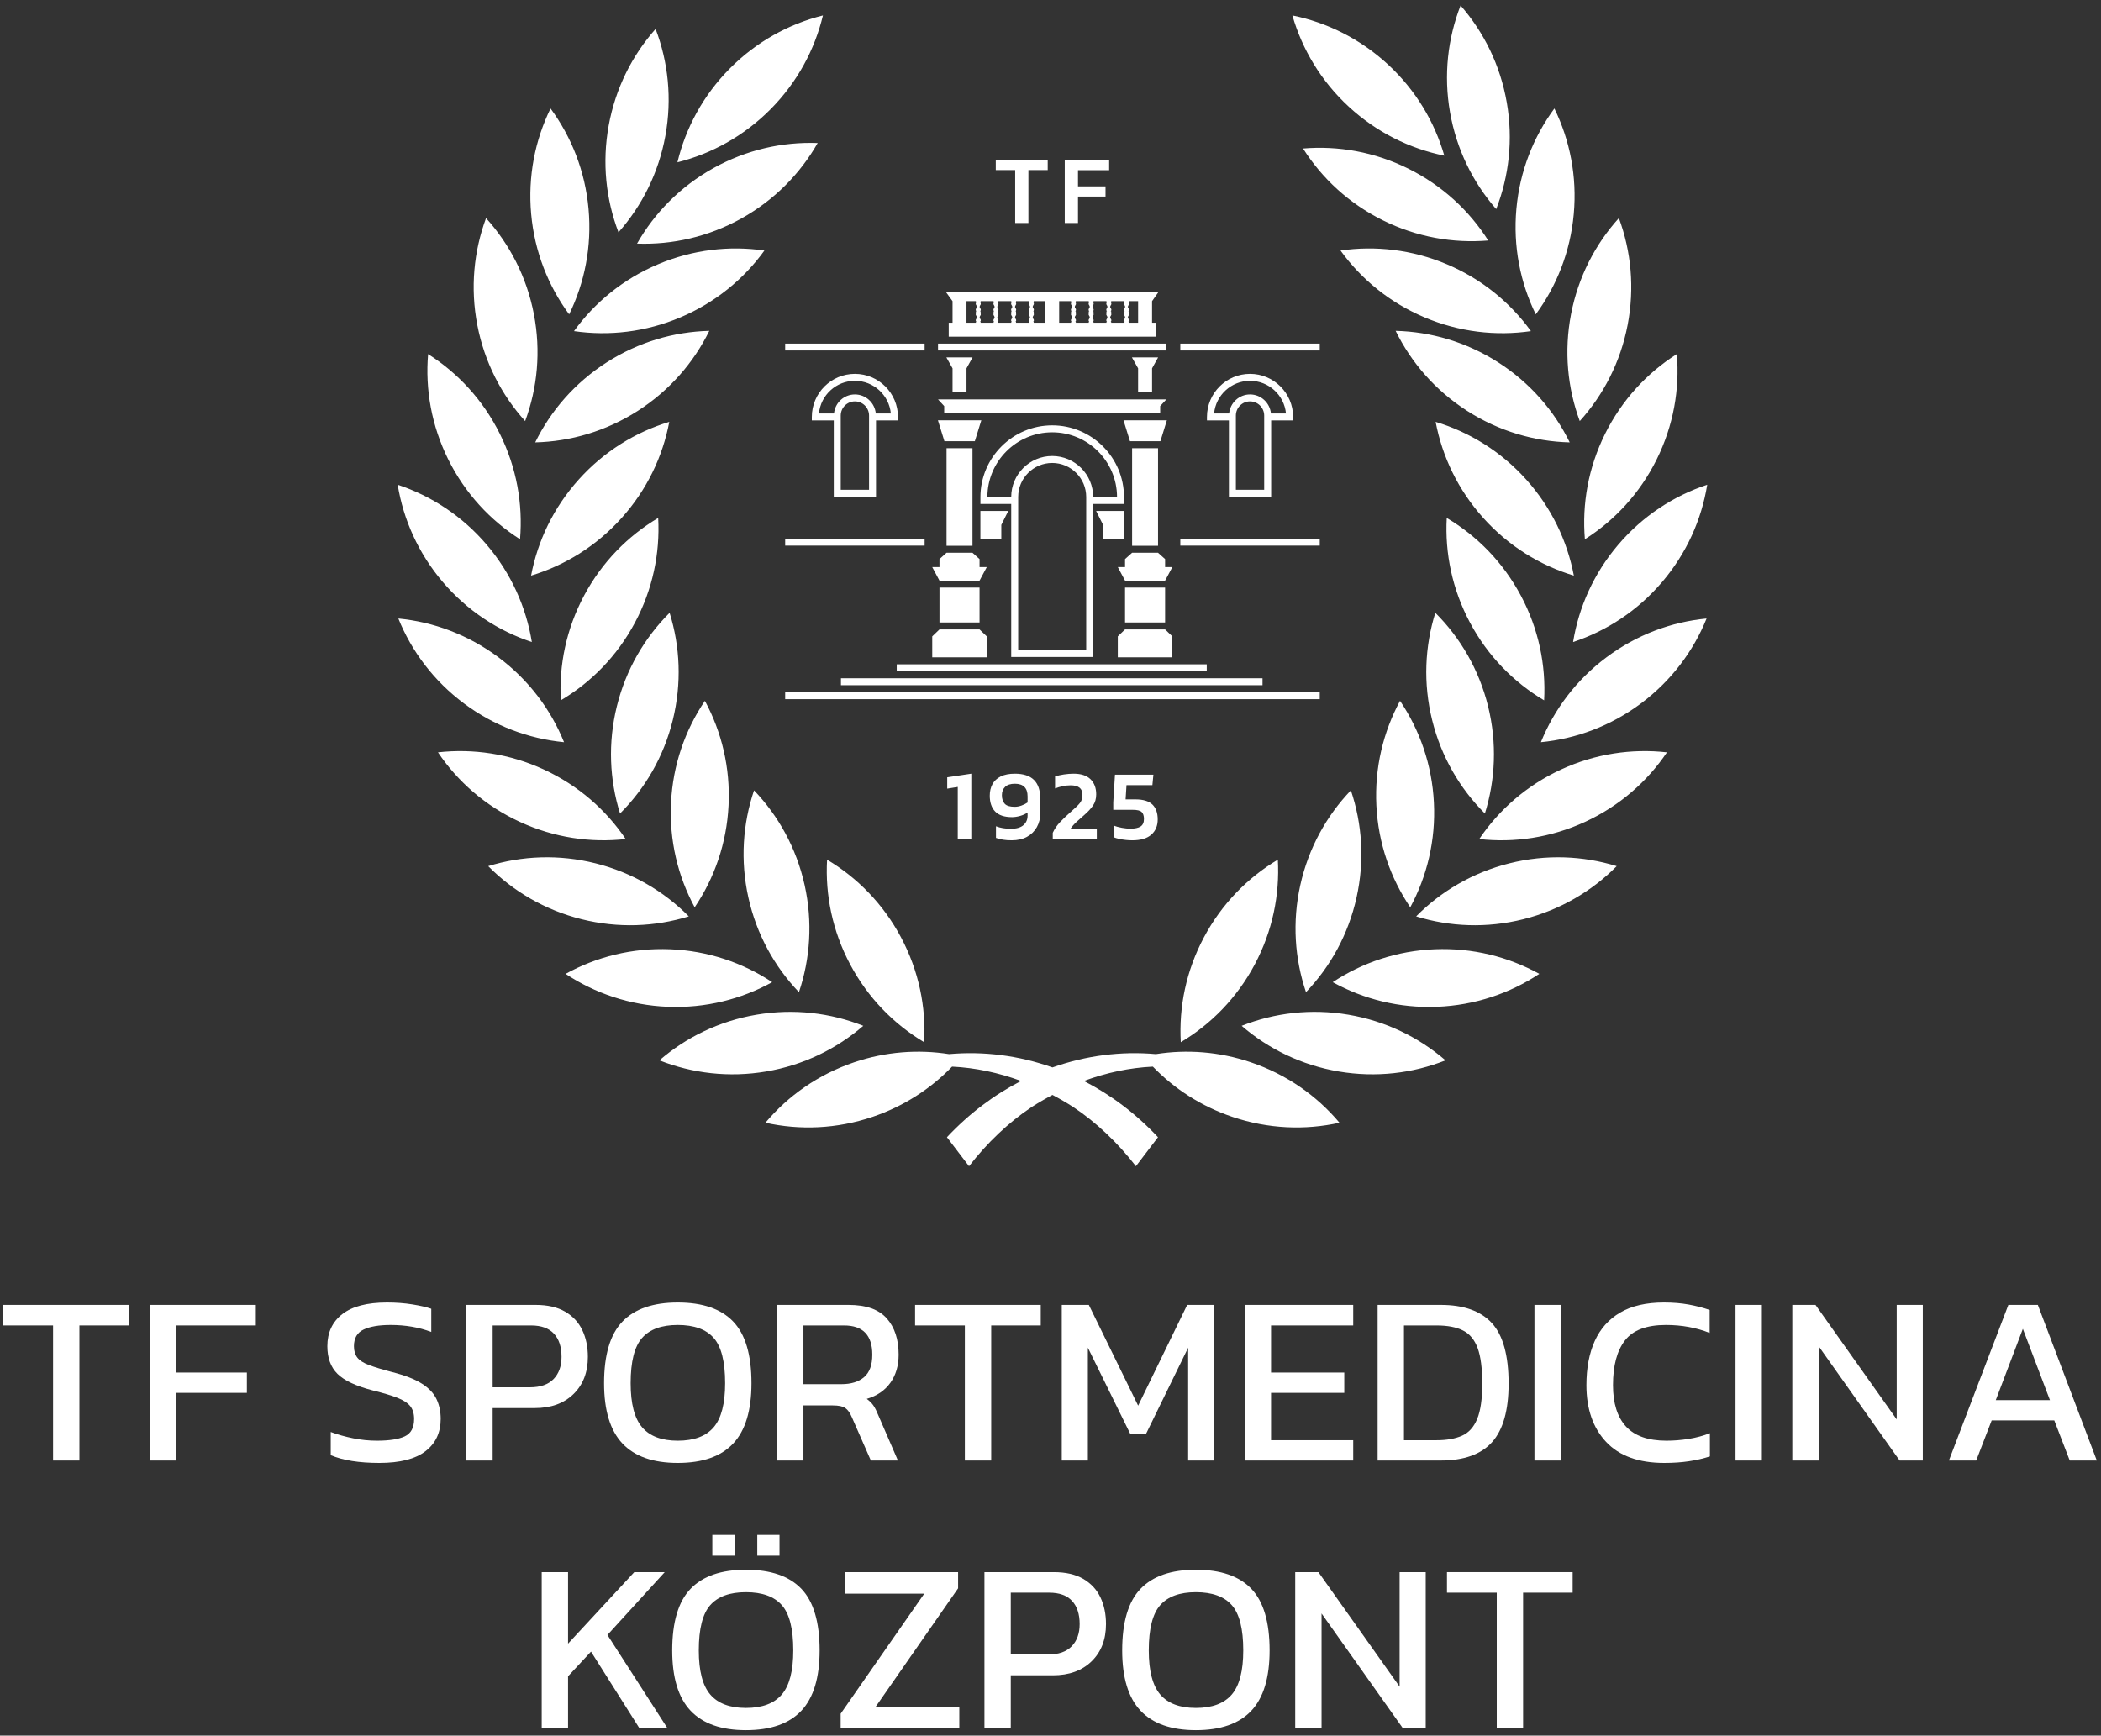 <?xml version="1.0" encoding="UTF-8" standalone="no"?>
<!DOCTYPE svg PUBLIC "-//W3C//DTD SVG 1.1//EN" "http://www.w3.org/Graphics/SVG/1.1/DTD/svg11.dtd">
<svg width="100%" height="100%" viewBox="0 0 328 271" version="1.1" xmlns="http://www.w3.org/2000/svg" xmlns:xlink="http://www.w3.org/1999/xlink" xml:space="preserve" xmlns:serif="http://www.serif.com/" style="fill-rule:evenodd;clip-rule:evenodd;stroke-linejoin:round;stroke-miterlimit:2;">
    <rect x="0" y="0" width="328" height="271" fill="#333333" stroke="none"/>
    <g>
        <path d="M134.773,160.171C129.655,158.144 123.934,157.447 118.109,158.434C112.285,159.421 107.114,161.963 102.948,165.564C108.067,167.591 113.788,168.288 119.612,167.301C125.437,166.314 130.608,163.771 134.773,160.171ZM120.551,153.356C115.961,150.316 110.508,148.451 104.606,148.215C98.703,147.977 93.118,149.397 88.299,152.06C92.889,155.1 98.342,156.964 104.245,157.201C110.148,157.438 115.733,156.018 120.551,153.356ZM107.532,143.084C103.658,139.172 98.699,136.235 92.969,134.8C87.238,133.364 81.481,133.615 76.221,135.239C80.094,139.151 85.053,142.088 90.783,143.524C96.514,144.96 102.27,144.708 107.532,143.084ZM97.679,131.006C94.601,126.441 90.277,122.633 84.913,120.155C79.551,117.678 73.847,116.854 68.376,117.47C71.453,122.034 75.779,125.842 81.142,128.32C86.505,130.797 92.208,131.622 97.679,131.006ZM72.432,109.834C77.166,113.369 82.576,115.355 88.056,115.886C85.989,110.783 82.547,106.162 77.813,102.627C73.079,99.094 67.669,97.106 62.19,96.576C64.255,101.679 67.699,106.3 72.432,109.834ZM83.03,100.248C82.146,94.814 79.813,89.545 75.98,85.05C72.148,80.555 67.313,77.417 62.087,75.686C62.97,81.12 65.304,86.389 69.137,90.884C72.969,95.38 77.803,98.517 83.03,100.248ZM81.187,84.198C81.649,78.712 80.664,73.034 78.038,67.742C75.411,62.45 71.483,58.234 66.834,55.286C66.371,60.771 67.356,66.45 69.982,71.741C72.609,77.032 76.537,81.249 81.187,84.198ZM81.986,65.749C83.897,60.586 84.466,54.851 83.348,49.051C82.231,43.249 79.572,38.137 75.879,34.054C73.969,39.216 73.4,44.951 74.517,50.752C75.635,56.553 78.293,61.666 81.986,65.749ZM88.855,49.084C91.273,44.139 92.412,38.489 91.88,32.606C91.348,26.723 89.214,21.369 85.948,16.937C83.53,21.883 82.391,27.532 82.923,33.415C83.455,39.299 85.589,44.652 88.855,49.084ZM103.877,21.203C104.936,15.391 104.311,9.662 102.349,4.519C98.697,8.638 96.089,13.777 95.029,19.588C93.968,25.4 94.594,31.128 96.556,36.273C100.209,32.153 102.816,27.014 103.877,21.203ZM115.741,34.113C120.902,31.239 124.927,27.116 127.653,22.332C122.151,22.13 116.526,23.382 111.365,26.256C106.203,29.131 102.178,33.253 99.453,38.038C104.955,38.239 110.58,36.988 115.741,34.113ZM120.311,17.041C124.468,12.844 127.188,7.764 128.474,2.411C123.133,3.747 118.078,6.514 113.921,10.712C109.763,14.908 107.044,19.989 105.757,25.342C111.098,24.005 116.153,21.238 120.311,17.041ZM110.732,51.658C105.228,51.796 99.691,53.393 94.717,56.58C89.743,59.767 85.979,64.131 83.554,69.074C89.058,68.936 94.595,67.34 99.569,64.153C104.543,60.965 108.307,56.601 110.732,51.658ZM106.226,49.552C111.666,47.249 116.112,43.583 119.336,39.12C113.888,38.327 108.161,38.967 102.721,41.269C97.28,43.572 92.834,47.238 89.61,51.702C95.058,52.494 100.785,51.855 106.226,49.552ZM97.043,80.879C100.991,76.486 103.462,71.279 104.487,65.87C99.217,67.464 94.303,70.474 90.354,74.868C86.404,79.261 83.934,84.467 82.91,89.876C88.179,88.283 93.094,85.273 97.043,80.879ZM99.119,97.228C101.901,92.017 103.053,86.37 102.753,80.873C98.018,83.683 93.967,87.781 91.185,92.993C88.403,98.204 87.252,103.851 87.552,109.348C92.287,106.538 96.337,102.44 99.119,97.228ZM105.033,112.43C106.449,106.694 106.178,100.938 104.536,95.683C100.637,99.57 97.717,104.538 96.301,110.273C94.885,116.009 95.156,121.765 96.798,127.02C100.697,123.133 103.616,118.165 105.033,112.43ZM113.739,125.771C114.031,119.871 112.663,114.272 110.046,109.429C106.963,113.99 105.049,119.426 104.757,125.326C104.465,131.227 105.833,136.824 108.45,141.668C111.533,137.107 113.447,131.672 113.739,125.771ZM116.834,140.138C118.116,145.905 120.919,150.939 124.727,154.916C126.491,149.7 126.895,143.952 125.613,138.186C124.331,132.419 121.528,127.384 117.72,123.407C115.957,128.622 115.552,134.371 116.834,140.138ZM144.276,162.731C144.585,157.234 143.443,151.586 140.669,146.369C137.897,141.153 133.852,137.048 129.122,134.23C128.813,139.726 129.955,145.376 132.728,150.591C135.502,155.807 139.546,159.913 144.276,162.731ZM195.271,165.866C190.332,164.194 185.267,163.832 180.45,164.59C175.025,164.107 169.531,164.814 164.307,166.666C159.082,164.814 153.589,164.107 148.163,164.59C143.347,163.832 138.281,164.194 133.342,165.866C127.747,167.761 123.042,171.089 119.497,175.302C124.873,176.494 130.631,176.279 136.226,174.385C141.097,172.736 145.29,170.001 148.634,166.541C152.268,166.712 155.9,167.489 159.407,168.78C155.222,170.929 151.297,173.864 147.831,177.565L151.28,182.093C154.117,178.433 157.424,175.278 161.047,172.86C162.11,172.177 163.199,171.545 164.307,170.963C165.414,171.545 166.503,172.177 167.566,172.86C171.19,175.278 174.496,178.433 177.334,182.093L180.782,177.565C177.316,173.864 173.392,170.929 169.207,168.78C172.714,167.489 176.345,166.712 179.98,166.541C183.323,170.001 187.517,172.736 192.387,174.385C197.982,176.279 203.741,176.494 209.116,175.302C205.572,171.089 200.867,167.761 195.271,165.866ZM193.84,160.171C198.006,163.771 203.177,166.314 209.002,167.301C214.826,168.288 220.547,167.591 225.665,165.564C221.5,161.963 216.328,159.421 210.504,158.434C204.679,157.447 198.959,158.144 193.84,160.171ZM224.008,148.214C218.105,148.452 212.652,150.315 208.062,153.356C212.881,156.018 218.466,157.438 224.369,157.201C230.272,156.963 235.725,155.1 240.314,152.06C235.495,149.398 229.91,147.977 224.008,148.214ZM235.645,134.8C229.914,136.235 224.956,139.172 221.082,143.084C226.343,144.708 232.1,144.96 237.831,143.524C243.561,142.088 248.519,139.151 252.393,135.239C247.132,133.615 241.375,133.364 235.645,134.8ZM243.7,120.155C238.337,122.633 234.012,126.441 230.934,131.006C236.406,131.622 242.109,130.797 247.472,128.32C252.835,125.842 257.16,122.034 260.237,117.47C254.766,116.854 249.063,117.678 243.7,120.155ZM240.558,115.886C246.038,115.355 251.447,113.369 256.181,109.834C260.915,106.3 264.358,101.679 266.424,96.576C260.944,97.106 255.534,99.093 250.801,102.628C246.067,106.161 242.624,110.782 240.558,115.886ZM259.477,90.885C263.31,86.389 265.643,81.12 266.526,75.686C261.3,77.417 256.466,80.554 252.633,85.05C248.8,89.545 246.467,94.814 245.584,100.249C250.81,98.517 255.644,95.38 259.477,90.885ZM247.427,84.198C252.076,81.249 256.005,77.032 258.631,71.741C261.258,66.45 262.243,60.771 261.78,55.286C257.131,58.234 253.202,62.45 250.576,67.742C247.949,73.034 246.965,78.712 247.427,84.198ZM246.628,65.749C250.32,61.666 252.979,56.553 254.096,50.752C255.214,44.951 254.645,39.216 252.734,34.054C249.041,38.137 246.383,43.249 245.265,49.051C244.148,54.851 244.716,60.586 246.628,65.749ZM245.69,33.415C246.222,27.533 245.083,21.883 242.665,16.937C239.399,21.369 237.265,26.722 236.733,32.606C236.201,38.489 237.34,44.138 239.758,49.084C243.024,44.653 245.158,39.299 245.69,33.415ZM235.23,15.978C234.213,10.159 231.642,5.001 228.02,0.855C226.021,5.985 225.353,11.709 226.371,17.527C227.389,23.346 229.959,28.504 233.581,32.65C235.581,27.521 236.248,21.797 235.23,15.978ZM225.481,24.304C223.956,19.014 221.012,14.06 216.671,10.052C212.33,6.046 207.157,3.507 201.762,2.41C203.286,7.701 206.23,12.655 210.571,16.662C214.912,20.669 220.085,23.207 225.481,24.304ZM229.044,64.152C234.018,67.34 239.555,68.936 245.059,69.074C242.635,64.131 238.871,59.767 233.896,56.58C228.923,53.393 223.386,51.796 217.882,51.658C220.306,56.601 224.071,60.965 229.044,64.152ZM222.388,49.552C227.828,51.855 233.555,52.494 239.004,51.702C235.779,47.238 231.333,43.572 225.893,41.269C220.453,38.967 214.725,38.327 209.277,39.12C212.501,43.583 216.948,47.249 222.388,49.552ZM215.881,34.396C221.172,37.024 226.849,38.01 232.336,37.549C229.389,32.898 225.174,28.97 219.882,26.341C214.592,23.712 208.914,22.727 203.428,23.188C206.375,27.838 210.59,31.767 215.881,34.396ZM238.26,74.867C234.311,70.474 229.396,67.464 224.126,65.87C225.152,71.279 227.622,76.486 231.571,80.879C235.52,85.273 240.434,88.282 245.704,89.877C244.679,84.467 242.209,79.261 238.26,74.867ZM241.062,109.349C241.361,103.851 240.211,98.205 237.428,92.993C234.646,87.782 230.596,83.682 225.861,80.873C225.561,86.37 226.713,92.017 229.494,97.228C232.276,102.44 236.327,106.539 241.062,109.349ZM232.313,110.273C230.896,104.538 227.976,99.57 224.077,95.683C222.436,100.938 222.165,106.694 223.581,112.43C224.997,118.165 227.917,123.133 231.816,127.02C233.458,121.765 233.729,116.008 232.313,110.273ZM214.874,125.771C215.166,131.672 217.081,137.107 220.163,141.668C222.78,136.824 224.149,131.227 223.857,125.326C223.565,119.426 221.65,113.99 218.567,109.429C215.95,114.272 214.582,119.871 214.874,125.771ZM211.78,140.138C213.062,134.371 212.657,128.622 210.893,123.407C207.086,127.384 204.283,132.419 203,138.186C201.718,143.952 202.123,149.7 203.886,154.916C207.694,150.939 210.497,145.905 211.78,140.138ZM195.885,150.591C198.658,145.375 199.801,139.727 199.491,134.23C194.761,137.048 190.717,141.154 187.944,146.369C185.17,151.585 184.028,157.233 184.337,162.731C189.068,159.913 193.111,155.807 195.885,150.591ZM147.405,64.531L181.123,64.531L181.123,63.405L182.089,62.361L146.44,62.361L147.405,63.405L147.405,64.531ZM146.44,54.718L182.089,54.718L182.089,53.653L146.44,53.653L146.44,54.718ZM122.579,54.718L144.348,54.718L144.348,53.653L122.579,53.653L122.579,54.718ZM122.579,85.195L144.348,85.195L144.348,84.13L122.579,84.13L122.579,85.195ZM188.394,103.726L139.994,103.726L139.994,104.814L188.394,104.814L188.394,103.726ZM197.1,105.903L131.286,105.903L131.286,106.991L197.1,106.991L197.1,105.903ZM206.034,108.079L122.579,108.079L122.579,109.167L206.034,109.167L206.034,108.079ZM148.707,50.388L148.11,50.388L148.11,52.565L180.418,52.565L180.418,50.388L179.854,50.388L179.854,47.023L180.815,45.655L147.714,45.655L148.707,47.023L148.707,50.388ZM165.353,47.023L177.677,47.023L177.677,50.388L176.239,50.388L176.239,50.254L176.155,50.254C176.222,50.191 176.263,50.105 176.263,50.01C176.263,49.926 176.231,49.848 176.177,49.787C176.018,49.587 176.072,49.456 176.205,49.258L176.203,49.258C176.241,49.203 176.263,49.139 176.263,49.069C176.263,48.975 176.222,48.889 176.155,48.825L176.239,48.825L176.239,48.61L176.155,48.61C176.222,48.547 176.263,48.461 176.263,48.366C176.263,48.281 176.231,48.204 176.177,48.143C176.018,47.943 176.072,47.812 176.205,47.614L176.203,47.614C176.241,47.559 176.263,47.495 176.263,47.425C176.263,47.331 176.222,47.245 176.155,47.182L176.239,47.182L176.239,47.024L175.496,47.024L175.496,47.182L175.581,47.182C175.514,47.245 175.473,47.331 175.473,47.425C175.473,47.5 175.498,47.568 175.54,47.626C175.662,47.813 175.705,47.951 175.561,48.141C175.505,48.201 175.473,48.28 175.473,48.366C175.473,48.461 175.514,48.547 175.581,48.61L175.496,48.61L175.496,48.825L175.581,48.825C175.514,48.889 175.473,48.975 175.473,49.069C175.473,49.144 175.498,49.213 175.54,49.27C175.662,49.458 175.705,49.595 175.561,49.785C175.505,49.846 175.473,49.924 175.473,50.01C175.473,50.105 175.514,50.191 175.581,50.254L175.496,50.254L175.496,50.388L173.477,50.388L173.477,50.254L173.393,50.254C173.46,50.191 173.501,50.105 173.501,50.01C173.501,49.926 173.469,49.848 173.415,49.787C173.257,49.587 173.31,49.456 173.443,49.258L173.442,49.258C173.48,49.203 173.501,49.139 173.501,49.069C173.501,48.975 173.46,48.889 173.393,48.825L173.477,48.825L173.477,48.61L173.393,48.61C173.46,48.547 173.501,48.461 173.501,48.366C173.501,48.281 173.469,48.204 173.415,48.143C173.257,47.943 173.31,47.812 173.443,47.614L173.442,47.614C173.48,47.559 173.501,47.495 173.501,47.425C173.501,47.331 173.46,47.245 173.393,47.182L173.477,47.182L173.477,47.024L172.734,47.024L172.734,47.182L172.819,47.182C172.752,47.245 172.711,47.331 172.711,47.425C172.711,47.5 172.735,47.568 172.778,47.626C172.9,47.813 172.944,47.951 172.799,48.141C172.744,48.201 172.711,48.28 172.711,48.366C172.711,48.461 172.752,48.547 172.819,48.61L172.734,48.61L172.734,48.825L172.819,48.825C172.752,48.889 172.711,48.975 172.711,49.069C172.711,49.144 172.735,49.213 172.778,49.27C172.9,49.458 172.944,49.595 172.799,49.785C172.744,49.846 172.711,49.924 172.711,50.01C172.711,50.105 172.752,50.191 172.819,50.254L172.734,50.254L172.734,50.388L170.716,50.388L170.716,50.254L170.631,50.254C170.698,50.191 170.739,50.105 170.739,50.01C170.739,49.926 170.707,49.848 170.653,49.787C170.495,49.587 170.548,49.456 170.681,49.258L170.68,49.258C170.717,49.203 170.739,49.139 170.739,49.069C170.739,48.975 170.698,48.889 170.631,48.825L170.716,48.825L170.716,48.61L170.631,48.61C170.698,48.547 170.739,48.461 170.739,48.366C170.739,48.281 170.707,48.204 170.653,48.143C170.495,47.943 170.548,47.812 170.681,47.614L170.68,47.614C170.717,47.559 170.739,47.495 170.739,47.425C170.739,47.331 170.698,47.245 170.631,47.182L170.716,47.182L170.716,47.024L169.972,47.024L169.972,47.182L170.056,47.182C169.99,47.245 169.948,47.331 169.948,47.425C169.948,47.5 169.973,47.568 170.016,47.626C170.138,47.813 170.181,47.951 170.037,48.141C169.982,48.201 169.948,48.28 169.948,48.366C169.948,48.461 169.99,48.547 170.056,48.61L169.972,48.61L169.972,48.825L170.056,48.825C169.99,48.889 169.948,48.975 169.948,49.069C169.948,49.144 169.973,49.213 170.016,49.27C170.138,49.458 170.181,49.595 170.037,49.785C169.982,49.846 169.948,49.924 169.948,50.01C169.948,50.105 169.99,50.191 170.056,50.254L169.972,50.254L169.972,50.388L167.953,50.388L167.953,50.254L167.869,50.254C167.936,50.191 167.977,50.105 167.977,50.01C167.977,49.926 167.944,49.848 167.89,49.787L167.891,49.787C167.732,49.587 167.786,49.456 167.919,49.258L167.917,49.258C167.955,49.203 167.977,49.139 167.977,49.069C167.977,48.975 167.936,48.889 167.869,48.825L167.953,48.825L167.953,48.61L167.869,48.61C167.936,48.547 167.977,48.461 167.977,48.366C167.977,48.281 167.944,48.204 167.89,48.143L167.891,48.143C167.732,47.943 167.786,47.812 167.919,47.614L167.917,47.614C167.955,47.559 167.977,47.495 167.977,47.425C167.977,47.331 167.936,47.245 167.869,47.182L167.953,47.182L167.953,47.024L167.21,47.024L167.21,47.182L167.295,47.182C167.228,47.245 167.187,47.331 167.187,47.425C167.187,47.5 167.212,47.568 167.254,47.626C167.376,47.813 167.419,47.951 167.275,48.141C167.22,48.201 167.187,48.28 167.187,48.366C167.187,48.461 167.228,48.547 167.295,48.61L167.21,48.61L167.21,48.825L167.295,48.825C167.228,48.889 167.187,48.975 167.187,49.069C167.187,49.144 167.212,49.213 167.254,49.27C167.376,49.458 167.419,49.595 167.275,49.785C167.22,49.846 167.187,49.924 167.187,50.01C167.187,50.105 167.228,50.191 167.295,50.254L167.21,50.254L167.21,50.388L165.353,50.388L165.353,47.023ZM150.884,47.023L163.176,47.023L163.176,50.388L161.38,50.388L161.38,50.254L161.296,50.254C161.362,50.191 161.404,50.105 161.404,50.01C161.404,49.924 161.371,49.846 161.315,49.785C161.171,49.595 161.214,49.458 161.336,49.27C161.379,49.213 161.404,49.144 161.404,49.069C161.404,48.975 161.362,48.889 161.296,48.825L161.38,48.825L161.38,48.61L161.296,48.61C161.362,48.547 161.404,48.461 161.404,48.366C161.404,48.28 161.371,48.201 161.315,48.141C161.171,47.951 161.214,47.813 161.336,47.626C161.379,47.568 161.404,47.5 161.404,47.425C161.404,47.331 161.362,47.245 161.296,47.182L161.38,47.182L161.38,47.024L160.636,47.024L160.636,47.182L160.721,47.182C160.654,47.245 160.613,47.331 160.613,47.425C160.613,47.495 160.635,47.559 160.672,47.614L160.671,47.614C160.804,47.812 160.857,47.943 160.7,48.143C160.645,48.204 160.613,48.281 160.613,48.366C160.613,48.461 160.654,48.547 160.721,48.61L160.636,48.61L160.636,48.825L160.721,48.825C160.654,48.889 160.613,48.975 160.613,49.069C160.613,49.139 160.635,49.203 160.672,49.258L160.671,49.258C160.804,49.456 160.857,49.587 160.7,49.787C160.645,49.848 160.613,49.926 160.613,50.01C160.613,50.105 160.654,50.191 160.721,50.254L160.636,50.254L160.636,50.388L158.618,50.388L158.618,50.254L158.534,50.254C158.6,50.191 158.642,50.105 158.642,50.01C158.642,49.924 158.609,49.846 158.553,49.785C158.409,49.595 158.452,49.458 158.574,49.27C158.617,49.213 158.642,49.144 158.642,49.069C158.642,48.975 158.6,48.889 158.534,48.825L158.618,48.825L158.618,48.61L158.534,48.61C158.6,48.547 158.642,48.461 158.642,48.366C158.642,48.28 158.609,48.201 158.553,48.141C158.409,47.951 158.452,47.813 158.574,47.626C158.617,47.568 158.642,47.5 158.642,47.425C158.642,47.331 158.6,47.245 158.534,47.182L158.618,47.182L158.618,47.024L157.875,47.024L157.875,47.182L157.959,47.182C157.892,47.245 157.851,47.331 157.851,47.425C157.851,47.495 157.873,47.559 157.911,47.614L157.909,47.614C158.042,47.812 158.095,47.943 157.937,48.143C157.883,48.204 157.851,48.281 157.851,48.366C157.851,48.461 157.892,48.547 157.959,48.61L157.875,48.61L157.875,48.825L157.959,48.825C157.892,48.889 157.851,48.975 157.851,49.069C157.851,49.139 157.873,49.203 157.911,49.258L157.909,49.258C158.042,49.456 158.095,49.587 157.937,49.787C157.883,49.848 157.851,49.926 157.851,50.01C157.851,50.105 157.892,50.191 157.959,50.254L157.875,50.254L157.875,50.388L155.856,50.388L155.856,50.254L155.771,50.254C155.838,50.191 155.879,50.105 155.879,50.01C155.879,49.924 155.847,49.846 155.791,49.785C155.647,49.595 155.69,49.458 155.812,49.27C155.855,49.213 155.879,49.144 155.879,49.069C155.879,48.975 155.838,48.889 155.771,48.825L155.856,48.825L155.856,48.61L155.771,48.61C155.838,48.547 155.879,48.461 155.879,48.366C155.879,48.28 155.847,48.201 155.791,48.141C155.647,47.951 155.69,47.813 155.812,47.626C155.855,47.568 155.879,47.5 155.879,47.425C155.879,47.331 155.838,47.245 155.771,47.182L155.856,47.182L155.856,47.024L155.113,47.024L155.113,47.182L155.197,47.182C155.13,47.245 155.089,47.331 155.089,47.425C155.089,47.495 155.111,47.559 155.149,47.614L155.147,47.614C155.28,47.812 155.334,47.943 155.175,48.143L155.176,48.143C155.122,48.204 155.089,48.281 155.089,48.366C155.089,48.461 155.13,48.547 155.197,48.61L155.113,48.61L155.113,48.825L155.197,48.825C155.13,48.889 155.089,48.975 155.089,49.069C155.089,49.139 155.111,49.203 155.149,49.258L155.147,49.258C155.28,49.456 155.334,49.587 155.175,49.787L155.176,49.787C155.122,49.848 155.089,49.926 155.089,50.01C155.089,50.105 155.13,50.191 155.197,50.254L155.113,50.254L155.113,50.388L153.094,50.388L153.094,50.254L153.009,50.254C153.076,50.191 153.117,50.105 153.117,50.01C153.117,49.924 153.085,49.846 153.029,49.785C152.885,49.595 152.928,49.458 153.049,49.27C153.093,49.213 153.117,49.144 153.117,49.069C153.117,48.975 153.076,48.889 153.009,48.825L153.094,48.825L153.094,48.61L153.009,48.61C153.076,48.547 153.117,48.461 153.117,48.366C153.117,48.28 153.085,48.201 153.029,48.141C152.885,47.951 152.928,47.813 153.049,47.626C153.093,47.568 153.117,47.5 153.117,47.425C153.117,47.331 153.076,47.245 153.009,47.182L153.094,47.182L153.094,47.024L152.351,47.024L152.351,47.182L152.435,47.182C152.368,47.245 152.327,47.331 152.327,47.425C152.327,47.495 152.349,47.559 152.386,47.614L152.384,47.614C152.517,47.812 152.572,47.943 152.413,48.143L152.414,48.143C152.359,48.204 152.327,48.281 152.327,48.366C152.327,48.461 152.368,48.547 152.435,48.61L152.351,48.61L152.351,48.825L152.435,48.825C152.368,48.889 152.327,48.975 152.327,49.069C152.327,49.139 152.349,49.203 152.386,49.258L152.384,49.258C152.517,49.456 152.572,49.587 152.413,49.787L152.414,49.787C152.359,49.848 152.327,49.926 152.327,50.01C152.327,50.105 152.368,50.191 152.435,50.254L152.351,50.254L152.351,50.388L150.884,50.388L150.884,47.023ZM152.923,90.66L154.053,88.544L152.923,88.544L152.923,87.294L151.82,86.306L147.771,86.306L146.668,87.294L146.668,88.544L145.538,88.544L146.668,90.66L152.923,90.66ZM151.82,69.98L147.771,69.98L147.771,85.218L151.82,85.218L151.82,69.98ZM152.187,68.891L153.199,65.626L146.427,65.626L147.439,68.891L152.187,68.891ZM150.887,61.272L150.887,57.509L151.83,55.807L147.744,55.807L148.707,57.509L148.707,61.272L150.887,61.272ZM146.668,97.19L152.923,97.19L152.923,91.748L146.668,91.748L146.668,97.19ZM154.053,99.363L152.923,98.279L146.668,98.279L145.538,99.363L145.538,102.633L154.053,102.633L154.053,99.363ZM181.891,87.294L180.789,86.307L176.739,86.307L175.637,87.294L175.637,88.544L174.506,88.544L175.637,90.66L181.891,90.66L183.022,88.544L181.891,88.544L181.891,87.294ZM180.789,69.98L176.739,69.98L176.739,85.218L180.789,85.218L180.789,69.98ZM176.407,68.891L181.156,68.891L182.168,65.626L175.396,65.626L176.407,68.891ZM179.856,61.272L179.856,57.509L180.798,55.807L176.713,55.807L177.675,57.509L177.675,61.272L179.856,61.272ZM181.891,91.748L175.637,91.748L175.637,97.19L181.891,97.19L181.891,91.748ZM174.506,99.363L174.506,102.633L183.022,102.633L183.022,99.363L181.892,98.279L175.637,98.279L174.506,99.363ZM153.055,84.13L156.321,84.13L156.321,81.953L157.409,79.776L153.055,79.776L153.055,84.13ZM175.474,79.776L171.12,79.776L172.209,81.952L172.209,84.13L175.474,84.13L175.474,79.776ZM175.475,77.621C175.475,71.442 170.447,66.414 164.268,66.414C158.088,66.414 153.06,71.442 153.06,77.621L153.06,78.683L157.867,78.683L157.867,102.585L170.661,102.585L170.661,78.683L175.475,78.683L175.475,77.621ZM169.574,101.498L158.954,101.498L158.954,77.595C158.954,74.667 161.336,72.285 164.264,72.285C167.193,72.285 169.574,74.667 169.574,77.595L169.574,101.498ZM170.661,77.596L170.661,77.595C170.661,74.069 167.792,71.198 164.264,71.198C160.737,71.198 157.867,74.069 157.867,77.595L157.867,77.596L154.147,77.596C154.16,72.027 158.695,67.501 164.268,67.501C169.84,67.501 174.375,72.027 174.388,77.596L170.661,77.596ZM136.76,77.561L136.76,65.644L140.188,65.644L140.188,65.1C140.188,61.392 137.171,58.375 133.464,58.375C129.756,58.375 126.739,61.392 126.739,65.1L126.739,65.644L130.167,65.644L130.167,77.561L136.76,77.561ZM135.674,76.474L131.253,76.474L131.253,64.884C131.253,63.665 132.245,62.673 133.464,62.673C134.683,62.673 135.674,63.665 135.674,64.884L135.674,76.474ZM127.852,64.557C128.126,61.702 130.538,59.462 133.464,59.462C136.389,59.462 138.802,61.702 139.075,64.557L136.728,64.557C136.561,62.894 135.169,61.587 133.464,61.587C131.757,61.587 130.366,62.894 130.199,64.557L127.852,64.557ZM206.034,53.653L184.266,53.653L184.266,54.718L206.034,54.718L206.034,53.653ZM206.034,84.13L184.266,84.13L184.266,85.194L206.034,85.194L206.034,84.13ZM198.447,77.561L198.447,65.644L201.875,65.644L201.875,65.1C201.875,61.392 198.857,58.375 195.15,58.375C191.442,58.375 188.425,61.392 188.425,65.1L188.425,65.644L191.853,65.644L191.853,77.561L198.447,77.561ZM197.36,76.474L192.94,76.474L192.94,64.884C192.94,63.665 193.93,62.673 195.15,62.673C196.369,62.673 197.36,63.665 197.36,64.884L197.36,76.474ZM189.538,64.557C189.812,61.702 192.224,59.462 195.15,59.462C198.076,59.462 200.488,61.702 200.762,64.557L198.415,64.557C198.248,62.894 196.856,61.587 195.15,61.587C193.444,61.587 192.052,62.894 191.886,64.557L189.538,64.557ZM158.486,34.82L158.486,26.559L155.457,26.559L155.457,24.968L163.565,24.968L163.565,26.559L160.551,26.559L160.551,34.82L158.486,34.82ZM166.226,34.82L166.226,24.968L173.156,24.968L173.156,26.574L168.292,26.574L168.292,29.098L172.59,29.098L172.59,30.689L168.292,30.689L168.292,34.82L166.226,34.82ZM149.521,131.047L149.521,122.872L147.877,123.137L147.877,121.368L151.636,120.804L151.636,131.047L149.521,131.047ZM157.963,131.203C157.441,131.203 156.986,131.172 156.601,131.109C156.215,131.047 155.843,130.953 155.488,130.828L155.488,129.011C156.146,129.273 156.923,129.403 157.822,129.403C158.688,129.403 159.338,129.215 159.772,128.839C160.206,128.463 160.422,127.967 160.422,127.35L160.422,126.866C160.088,127.095 159.696,127.272 159.247,127.398C158.798,127.523 158.386,127.586 158.009,127.586C156.809,127.586 155.927,127.294 155.362,126.709C154.799,126.124 154.518,125.299 154.518,124.235C154.518,123.556 154.656,122.96 154.932,122.449C155.209,121.937 155.637,121.535 156.216,121.242C156.796,120.951 157.54,120.804 158.448,120.804C159.764,120.804 160.753,121.128 161.416,121.775C162.08,122.424 162.411,123.419 162.411,124.766L162.411,126.928C162.411,127.763 162.231,128.502 161.87,129.144C161.511,129.787 160.998,130.29 160.336,130.656C159.672,131.021 158.881,131.203 157.963,131.203ZM158.402,125.973C158.746,125.973 159.096,125.911 159.451,125.785C159.805,125.66 160.13,125.498 160.422,125.299L160.422,124.344C160.422,123.028 159.758,122.371 158.433,122.371C157.764,122.371 157.26,122.533 156.921,122.856C156.582,123.179 156.412,123.613 156.412,124.156C156.412,124.73 156.559,125.176 156.851,125.495C157.143,125.814 157.66,125.973 158.402,125.973ZM164.353,131.047L164.353,130.03C164.635,129.423 165.006,128.878 165.465,128.393C165.924,127.906 166.426,127.424 166.969,126.944C167.376,126.578 167.71,126.275 167.971,126.036C168.232,125.795 168.435,125.581 168.582,125.393C168.728,125.204 168.832,125.012 168.895,124.814C168.957,124.616 168.989,124.37 168.989,124.078C168.989,123.106 168.373,122.621 167.14,122.621C166.723,122.621 166.308,122.665 165.896,122.754C165.483,122.843 165.089,122.96 164.713,123.106L164.713,121.242C165.111,121.107 165.572,121 166.099,120.922C166.626,120.843 167.131,120.804 167.611,120.804C168.781,120.804 169.66,121.094 170.25,121.674C170.84,122.252 171.135,123.038 171.135,124.031C171.135,124.719 170.965,125.307 170.626,125.793C170.286,126.278 169.845,126.756 169.303,127.225C168.874,127.602 168.467,127.964 168.08,128.314C167.694,128.664 167.37,129.032 167.11,129.419L171.229,129.419L171.229,131.047L164.353,131.047ZM176.774,131.203C176.471,131.203 176.139,131.186 175.78,131.15C175.419,131.112 175.069,131.058 174.73,130.984C174.39,130.912 174.096,130.823 173.845,130.718L173.845,128.886C174.21,129.042 174.641,129.166 175.136,129.254C175.632,129.343 176.079,129.387 176.476,129.387C177.185,129.387 177.716,129.273 178.065,129.042C178.416,128.813 178.59,128.422 178.59,127.868C178.59,127.378 178.472,127.017 178.238,126.787C178.003,126.558 177.536,126.443 176.836,126.443L173.798,126.443L173.798,125.252L174.064,120.96L180.063,120.96L179.906,122.59L175.865,122.59L175.724,124.814L177.243,124.814C178.465,124.814 179.352,125.08 179.906,125.613C180.459,126.146 180.736,126.923 180.736,127.947C180.736,128.938 180.405,129.73 179.742,130.319C179.078,130.909 178.09,131.203 176.774,131.203Z" style="fill:white;fill-rule:nonzero;"/>
        <path d="M8.286,228.042L8.286,206.952L0.514,206.952L0.514,203.745L20.132,203.745L20.132,206.952L12.398,206.952L12.398,228.042L8.286,228.042Z" style="fill:white;fill-rule:nonzero;"/>
        <path d="M23.414,228.042L23.414,203.745L39.939,203.745L39.939,206.952L27.526,206.952L27.526,214.309L38.543,214.309L38.543,217.478L27.526,217.478L27.526,228.042L23.414,228.042Z" style="fill:white;fill-rule:nonzero;"/>
        <path d="M59.217,228.419C56.074,228.419 53.546,228.017 51.634,227.212L51.634,223.59C52.716,223.993 53.879,224.319 55.124,224.571C56.369,224.823 57.608,224.948 58.84,224.948C60.777,224.948 62.229,224.722 63.198,224.269C64.166,223.816 64.65,222.911 64.65,221.553C64.65,220.723 64.449,220.056 64.046,219.553C63.644,219.05 62.977,218.616 62.047,218.252C61.116,217.887 59.834,217.503 58.199,217.101C55.583,216.422 53.747,215.56 52.691,214.517C51.634,213.473 51.106,212.033 51.106,210.197C51.106,208.059 51.886,206.386 53.445,205.179C55.005,203.972 57.331,203.368 60.425,203.368C61.833,203.368 63.16,203.469 64.405,203.67C65.65,203.871 66.624,204.098 67.329,204.349L67.329,207.971C65.417,207.242 63.305,206.877 60.991,206.877C59.18,206.877 57.771,207.116 56.765,207.594C55.759,208.072 55.256,208.939 55.256,210.197C55.256,210.926 55.432,211.517 55.785,211.97C56.137,212.423 56.747,212.813 57.614,213.14C58.482,213.466 59.683,213.831 61.217,214.234C63.204,214.737 64.745,215.334 65.838,216.026C66.933,216.718 67.7,217.522 68.14,218.44C68.58,219.358 68.8,220.396 68.8,221.553C68.8,223.691 68.008,225.37 66.423,226.589C64.839,227.809 62.437,228.419 59.217,228.419Z" style="fill:white;fill-rule:nonzero;"/>
        <path d="M72.799,228.042L72.799,203.745L83.627,203.745C85.488,203.745 87.022,204.098 88.23,204.802C89.437,205.506 90.33,206.468 90.908,207.688C91.487,208.908 91.776,210.297 91.776,211.857C91.776,214.272 91.028,216.208 89.531,217.667C88.035,219.126 86.016,219.855 83.476,219.855L76.911,219.855L76.911,228.042L72.799,228.042ZM76.911,216.611L82.722,216.611C84.356,216.611 85.589,216.183 86.419,215.328C87.249,214.473 87.664,213.316 87.664,211.857C87.664,210.297 87.268,209.09 86.475,208.235C85.683,207.38 84.495,206.952 82.91,206.952L76.911,206.952L76.911,216.611Z" style="fill:white;fill-rule:nonzero;"/>
        <path d="M105.811,228.419C101.962,228.419 99.083,227.407 97.171,225.382C95.26,223.357 94.304,220.22 94.304,215.969C94.304,211.543 95.26,208.336 97.171,206.349C99.083,204.362 101.962,203.368 105.811,203.368C109.684,203.368 112.57,204.362 114.469,206.349C116.368,208.336 117.317,211.543 117.317,215.969C117.317,220.22 116.368,223.357 114.469,225.382C112.57,227.407 109.684,228.419 105.811,228.419ZM105.811,224.948C108.351,224.948 110.219,224.25 111.413,222.855C112.608,221.458 113.205,219.164 113.205,215.969C113.205,212.599 112.608,210.241 111.413,208.895C110.219,207.55 108.351,206.877 105.811,206.877C103.295,206.877 101.44,207.55 100.246,208.895C99.051,210.241 98.454,212.599 98.454,215.969C98.454,219.164 99.051,221.458 100.246,222.855C101.44,224.25 103.295,224.948 105.811,224.948Z" style="fill:white;fill-rule:nonzero;"/>
        <path d="M121.316,228.042L121.316,203.745L132.484,203.745C135.2,203.745 137.181,204.444 138.426,205.839C139.671,207.235 140.293,209.128 140.293,211.517C140.293,213.228 139.866,214.687 139.011,215.894C138.155,217.101 136.923,217.944 135.313,218.421C135.766,218.749 136.118,219.101 136.37,219.478C136.621,219.855 136.873,220.358 137.124,220.987L140.18,228.042L135.955,228.042L132.974,221.251C132.698,220.597 132.364,220.132 131.974,219.855C131.585,219.579 130.924,219.44 129.994,219.44L125.429,219.44L125.429,228.042L121.316,228.042ZM125.429,216.12L131.39,216.12C132.874,216.12 134.043,215.755 134.898,215.026C135.754,214.296 136.181,213.127 136.181,211.517C136.181,208.474 134.71,206.952 131.767,206.952L125.429,206.952L125.429,216.12Z" style="fill:white;fill-rule:nonzero;"/>
        <path d="M150.63,228.042L150.63,206.952L142.859,206.952L142.859,203.745L162.477,203.745L162.477,206.952L154.743,206.952L154.743,228.042L150.63,228.042Z" style="fill:white;fill-rule:nonzero;"/>
        <path d="M165.759,228.042L165.759,203.745L169.984,203.745L177.681,219.478L185.339,203.745L189.565,203.745L189.565,228.042L185.49,228.042L185.49,210.423L178.926,223.854L176.436,223.854L169.833,210.423L169.833,228.042L165.759,228.042Z" style="fill:white;fill-rule:nonzero;"/>
        <path d="M194.318,228.042L194.318,203.745L211.258,203.745L211.258,206.952L198.431,206.952L198.431,214.309L209.862,214.309L209.862,217.478L198.431,217.478L198.431,224.873L211.258,224.873L211.258,228.042L194.318,228.042Z" style="fill:white;fill-rule:nonzero;"/>
        <path d="M215.069,228.042L215.069,203.745L224.915,203.745C228.512,203.745 231.178,204.695 232.914,206.594C234.649,208.493 235.517,211.643 235.517,216.045C235.517,220.195 234.661,223.232 232.951,225.156C231.241,227.08 228.562,228.042 224.915,228.042L215.069,228.042ZM219.181,224.873L224.274,224.873C225.859,224.873 227.179,224.64 228.236,224.175C229.292,223.709 230.084,222.836 230.612,221.553C231.141,220.27 231.405,218.434 231.405,216.045C231.405,213.655 231.166,211.807 230.688,210.499C230.21,209.191 229.449,208.273 228.405,207.744C227.361,207.216 225.984,206.952 224.274,206.952L219.181,206.952L219.181,224.873Z" style="fill:white;fill-rule:nonzero;"/>
        <rect x="239.553" y="203.745" width="4.113" height="24.297" style="fill:white;fill-rule:nonzero;"/>
        <path d="M259.813,228.419C255.814,228.419 252.79,227.325 250.74,225.137C248.69,222.949 247.665,219.994 247.665,216.271C247.665,213.605 248.099,211.31 248.966,209.386C249.834,207.462 251.161,205.978 252.947,204.934C254.732,203.89 257.009,203.368 259.775,203.368C261.184,203.368 262.473,203.475 263.642,203.689C264.812,203.903 265.9,204.186 266.906,204.538L266.906,208.122C265.9,207.72 264.825,207.411 263.68,207.198C262.536,206.984 261.335,206.877 260.077,206.877C257.059,206.877 254.927,207.682 253.682,209.291C252.437,210.901 251.815,213.228 251.815,216.271C251.815,219.113 252.494,221.27 253.852,222.741C255.21,224.213 257.311,224.948 260.153,224.948C261.31,224.948 262.473,224.854 263.642,224.665C264.812,224.477 265.912,224.181 266.943,223.779L266.943,227.4C265.938,227.728 264.85,227.979 263.68,228.155C262.511,228.331 261.222,228.419 259.813,228.419Z" style="fill:white;fill-rule:nonzero;"/>
        <rect x="270.943" y="203.745" width="4.112" height="24.297" style="fill:white;fill-rule:nonzero;"/>
        <path d="M279.809,228.042L279.809,203.745L283.43,203.745L296.107,221.628L296.107,203.745L300.181,203.745L300.181,228.042L296.56,228.042L283.921,210.197L283.921,228.042L279.809,228.042Z" style="fill:white;fill-rule:nonzero;"/>
        <path d="M304.256,228.042L313.537,203.745L318.14,203.745L327.345,228.042L323.119,228.042L320.705,221.779L310.934,221.779L308.519,228.042L304.256,228.042ZM311.575,218.61L320.026,218.61L315.801,207.481L311.575,218.61Z" style="fill:white;fill-rule:nonzero;"/>
        <path d="M84.57,269.768L84.57,245.472L88.682,245.472L88.682,256.639L99.02,245.472L103.773,245.472L94.832,255.281L104.151,269.768L99.774,269.768L92.266,257.884L88.682,261.733L88.682,269.768L84.57,269.768Z" style="fill:white;fill-rule:nonzero;"/>
        <path d="M111.206,242.907L111.206,239.662L114.677,239.662L114.677,242.907L111.206,242.907ZM118.223,242.907L118.223,239.662L121.694,239.662L121.694,242.907L118.223,242.907ZM116.45,270.146C112.602,270.146 109.722,269.134 107.81,267.109C105.899,265.084 104.943,261.946 104.943,257.696C104.943,253.269 105.899,250.062 107.81,248.075C109.722,246.088 112.602,245.095 116.45,245.095C120.323,245.095 123.209,246.088 125.108,248.075C127.007,250.062 127.957,253.269 127.957,257.696C127.957,261.946 127.007,265.084 125.108,267.109C123.209,269.134 120.323,270.146 116.45,270.146ZM116.45,266.675C118.99,266.675 120.858,265.977 122.052,264.581C123.247,263.185 123.844,260.89 123.844,257.696C123.844,254.325 123.247,251.967 122.052,250.622C120.858,249.276 118.99,248.603 116.45,248.603C113.935,248.603 112.08,249.276 110.885,250.622C109.69,251.967 109.093,254.325 109.093,257.696C109.093,260.89 109.69,263.185 110.885,264.581C112.08,265.977 113.935,266.675 116.45,266.675Z" style="fill:white;fill-rule:nonzero;"/>
        <path d="M131.239,269.768L131.239,267.58L144.293,248.83L131.881,248.83L131.881,245.472L149.574,245.472L149.574,248L136.634,266.599L149.763,266.599L149.763,269.768L131.239,269.768Z" style="fill:white;fill-rule:nonzero;"/>
        <path d="M153.687,269.768L153.687,245.472L164.514,245.472C166.376,245.472 167.91,245.824 169.117,246.528C170.324,247.233 171.217,248.195 171.796,249.415C172.374,250.634 172.663,252.024 172.663,253.583C172.663,255.998 171.915,257.935 170.419,259.393C168.922,260.852 166.904,261.582 164.364,261.582L157.799,261.582L157.799,269.768L153.687,269.768ZM157.799,258.337L163.609,258.337C165.244,258.337 166.476,257.909 167.306,257.054C168.136,256.199 168.551,255.042 168.551,253.583C168.551,252.024 168.155,250.817 167.363,249.962C166.571,249.106 165.382,248.679 163.798,248.679L157.799,248.679L157.799,258.337Z" style="fill:white;fill-rule:nonzero;"/>
        <path d="M186.698,270.146C182.85,270.146 179.97,269.134 178.058,267.109C176.147,265.084 175.191,261.946 175.191,257.696C175.191,253.269 176.147,250.062 178.058,248.075C179.97,246.088 182.85,245.095 186.698,245.095C190.571,245.095 193.458,246.088 195.357,248.075C197.255,250.062 198.205,253.269 198.205,257.696C198.205,261.946 197.255,265.084 195.357,267.109C193.458,269.134 190.571,270.146 186.698,270.146ZM186.698,266.675C189.238,266.675 191.106,265.977 192.301,264.581C193.495,263.185 194.093,260.89 194.093,257.696C194.093,254.325 193.495,251.967 192.301,250.622C191.106,249.276 189.238,248.603 186.698,248.603C184.183,248.603 182.328,249.276 181.133,250.622C179.939,251.967 179.341,254.325 179.341,257.696C179.341,260.89 179.939,263.185 181.133,264.581C182.328,265.977 184.183,266.675 186.698,266.675Z" style="fill:white;fill-rule:nonzero;"/>
        <path d="M202.204,269.768L202.204,245.472L205.826,245.472L218.502,263.355L218.502,245.472L222.577,245.472L222.577,269.768L218.955,269.768L206.316,251.924L206.316,269.768L202.204,269.768Z" style="fill:white;fill-rule:nonzero;"/>
        <path d="M233.668,269.768L233.668,248.679L225.897,248.679L225.897,245.472L245.515,245.472L245.515,248.679L237.781,248.679L237.781,269.768L233.668,269.768Z" style="fill:white;fill-rule:nonzero;"/>
    </g>
</svg>
